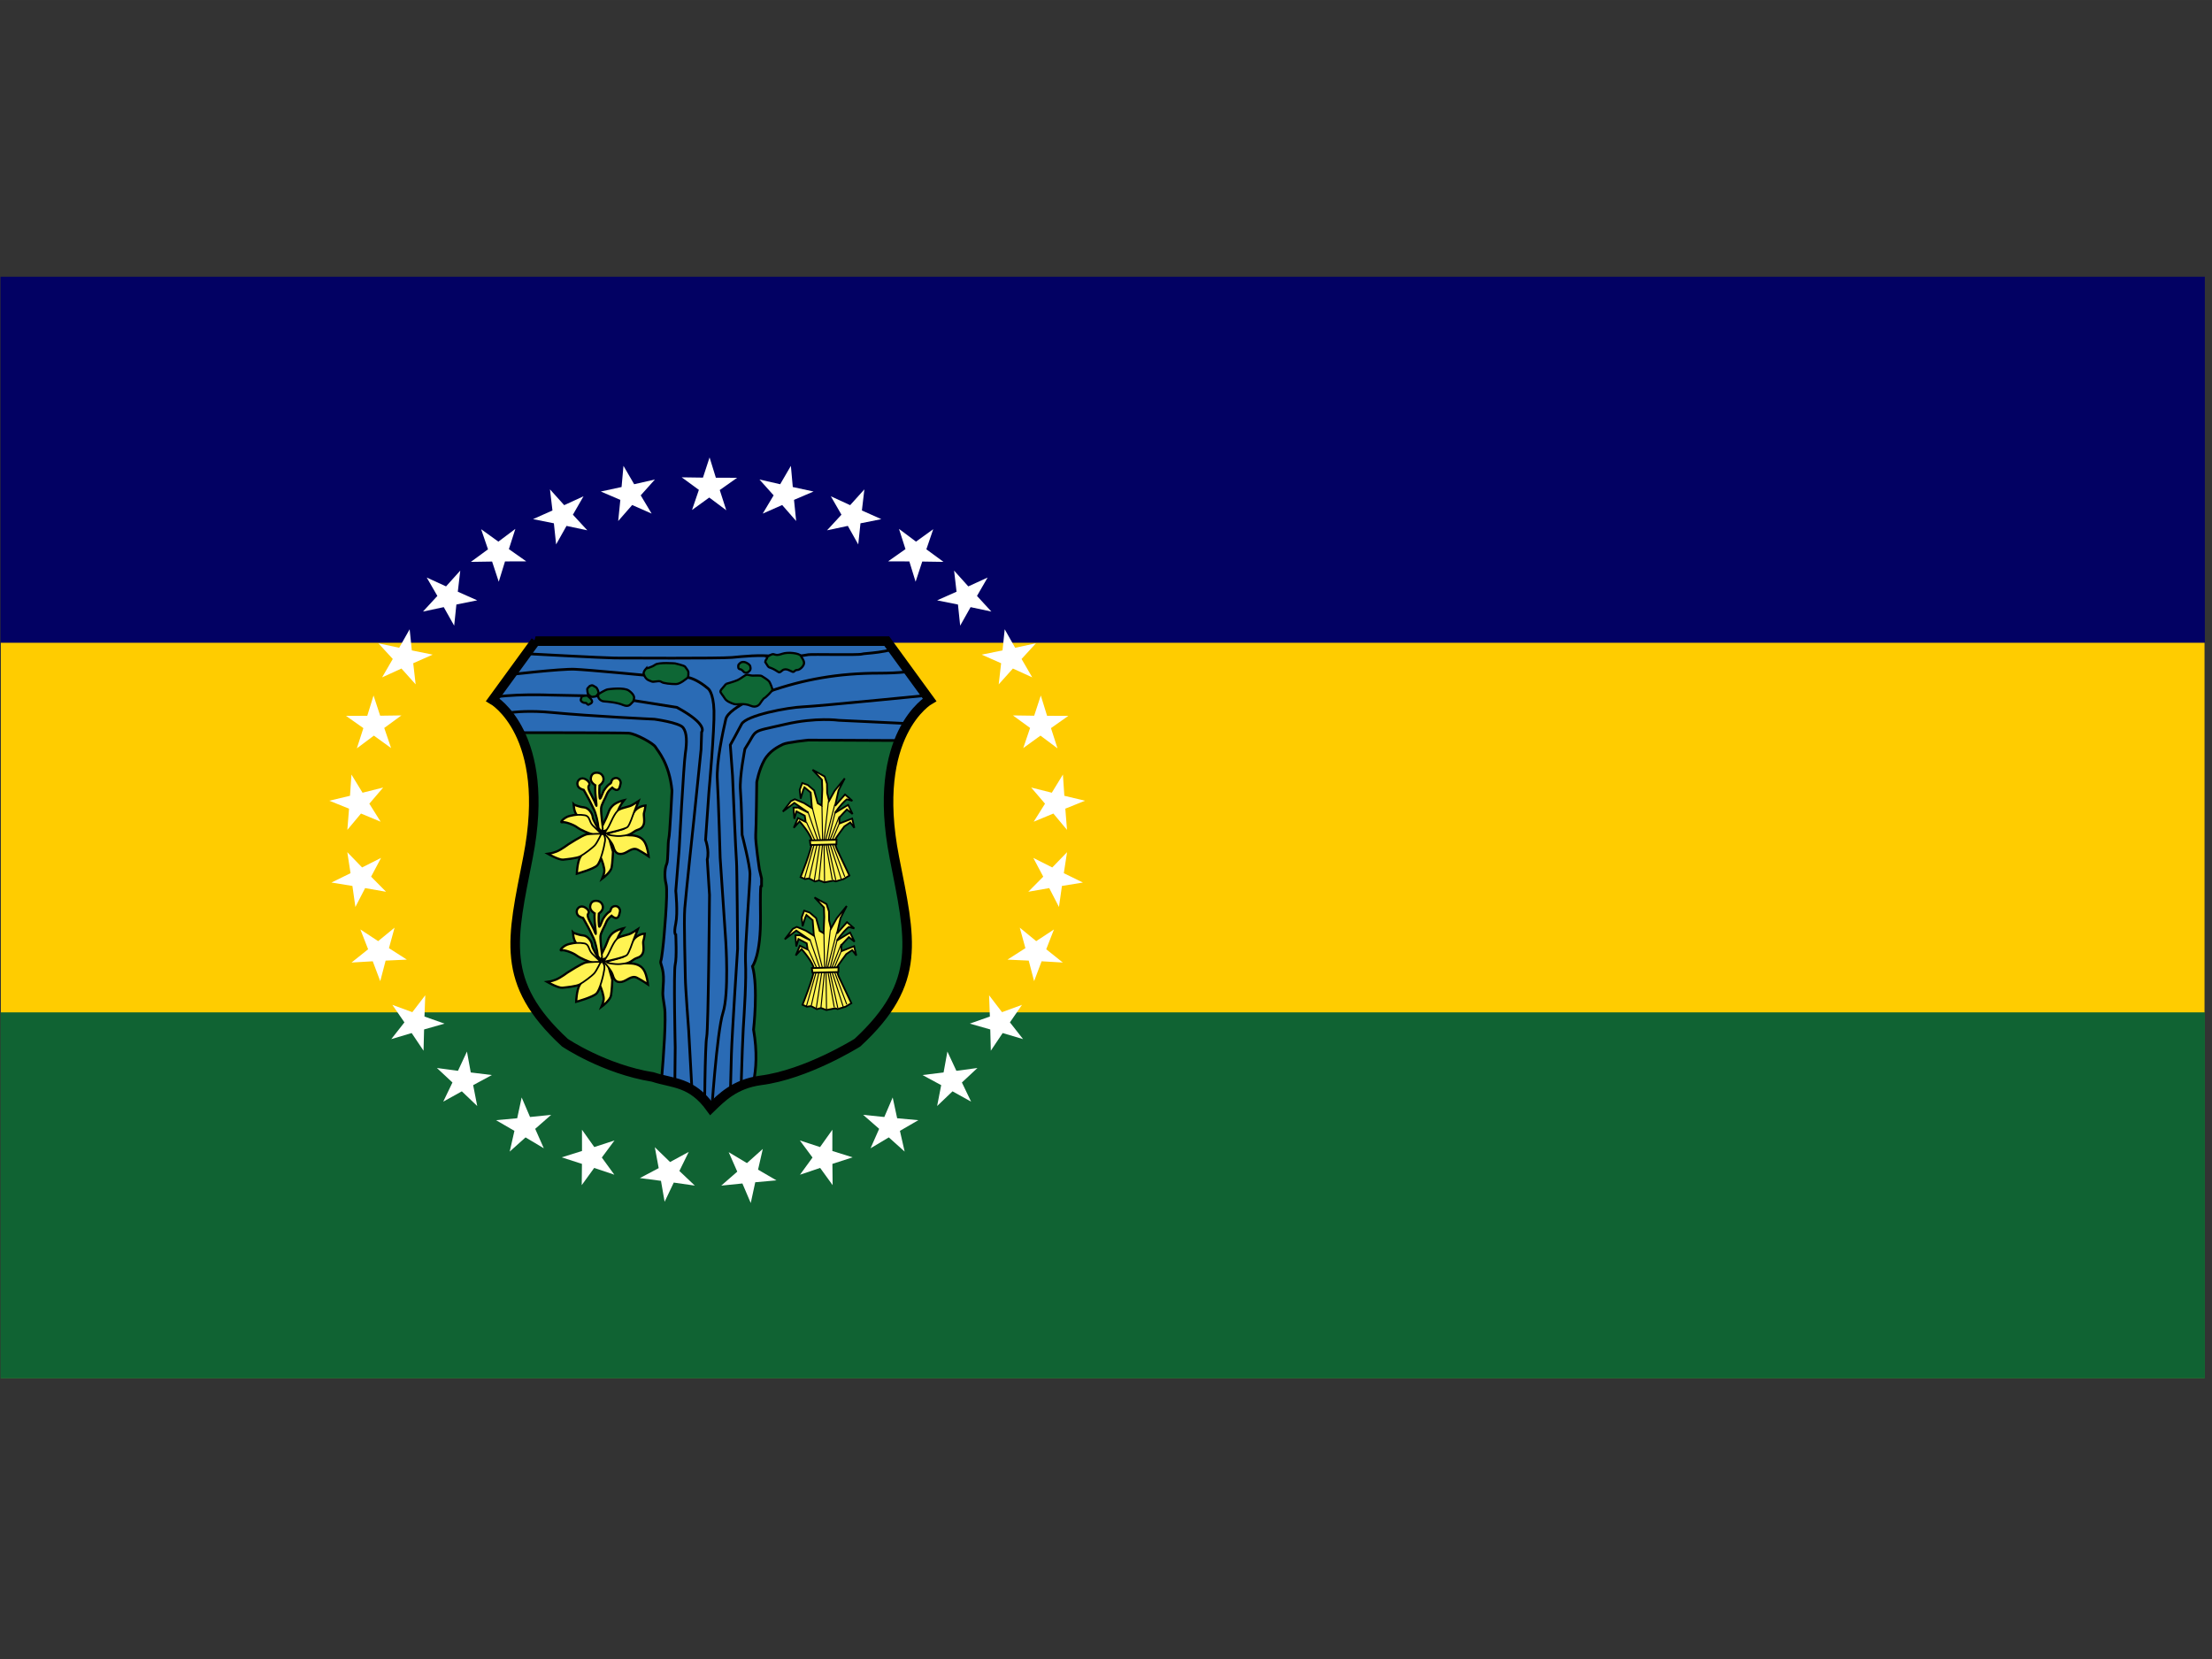 <?xml version='1.0' encoding='utf-8'?>
<ns0:svg xmlns:dc="http://purl.org/dc/elements/1.1/" xmlns:ns0="http://www.w3.org/2000/svg" xmlns:ns2="http://creativecommons.org/ns#" xmlns:rdf="http://www.w3.org/1999/02/22-rdf-syntax-ns#" version="1.1" viewBox="0 -50.07 400.19 300.14" width="640" height="480">
<ns0:rect x="0" y="-50.07" width="400.19" height="300.14" fill="#333333" stroke="none"/>
<ns0:defs>
<ns0:clipPath id="a">
<ns0:path d="m427.19 370.62-78.781 108.31s27.631 15.87 49.469 60.562c31.149 8e-3 189.63 0.111 201.19 1 12.767 0.982 45.197 18.657 49.125 25.531s25.527 29.462 30.438 80.531c0 0-3.942 82.482-5.906 88.375-1.964 5.893-0.96 41.264-3.906 47.156-2.946 5.893-4.928 21.599-1 37.312 3.928 15.713-4.906 107.06-4.906 107.06s-2.942 29.465-4.906 34.375c-1.964 4.91 5.888 12.76 4.906 37.312-0.982 24.552-2.942 17.68 1.969 48.125 3.288 20.382-1.754 89.414-5.469 133.25 31.096 7.648 60.235 10.546 90.625 52.719 17.954-17.402 39.545-39.75 78.844-48.656 4.748-22.539 7.151-54.496 0-96.063 0 0 8.866-77.591-1.938-116.87 0 0 15.701-19.656 14.719-93.312-0.982-73.657 1.969-53.031 1.969-53.031v-15.719l-3.938-16.688s-7.857-52.059-6.875-63.844c0.982-11.785 1.969-97.219 1.969-97.219s3.929-22.572 13.75-40.25 26.518-25.54 34.375-29.469c7.857-3.928 47.125-7.875 47.125-7.875l167.25 0.781c22.381-55.845 55.906-75.094 55.906-75.094l-78.781-108.31h-647.22z" fill="#2a6bb5" stroke="#000" stroke-width="5" />
</ns0:clipPath>
</ns0:defs>
<ns0:g transform="translate(204.96 -1424.1)">
<ns0:g transform="matrix(.133 0 0 .133 -177.61 1407.4)">
<ns0:g transform="matrix(.738 0 0 .737 142.85 347.98)">
<ns0:g transform="translate(-9.899)" />
</ns0:g>
<ns0:g fill-rule="evenodd">
<ns0:rect x="-204.45" y="126.04" width="2997.6" height="1497.6" fill="#fc0" />
<ns0:rect x="-204.96" y="1126.2" width="2998.6" height="497.89" fill="#106333" />
<ns0:rect x="-204.96" y="125.53" width="2998.6" height="497.89" fill="#020163" />
</ns0:g>
<ns0:g transform="translate(71.956)">
<ns0:path d="m450.9 621.19-58.152 79.837s80.791 46.29 47.88 214.37c-21.837 111.53-38.755 169.9 50.19 252 0 0 53.026 35.926 119.73 46.758 27.491 9.056 52.444 5.84 78.672 42.184 14.653-14.182 32.589-32.832 67.84-37.609 62.718-7.982 131.71-51.334 131.71-51.334 88.945-82.102 72.027-140.48 50.19-252-32.91-168.08 47.88-214.37 47.88-214.37l-58.152-79.837h-477.79z" fill="#106333" />
<ns0:path d="m450.9 621.19-58.158 79.843s20.397 11.698 36.519 44.644c22.995 6e-3 139.99 0.082 148.52 0.737 9.425 0.724 33.365 13.753 36.265 18.821 2.9 5.068 18.844 21.718 22.469 59.364 0 0-2.91 60.802-4.36 65.146-1.45 4.344-0.709 30.418-2.884 34.762-2.175 4.344-3.638 15.922-0.738 27.505 2.9 11.583-3.622 78.922-3.622 78.922s-2.172 21.72-3.622 25.34c-1.45 3.62 4.347 9.406 3.622 27.505-0.725 18.099-2.172 13.033 1.453 35.476 2.427 15.025-1.295 65.912-4.037 98.226 22.956 5.638 44.466 7.774 66.901 38.862 13.254-12.828 29.193-29.302 58.204-35.867 3.505-16.615 5.279-40.172 0-70.813 0 0 6.545-57.197-1.43-86.155 0 0 11.591-14.489 10.866-68.786-0.725-54.297 1.453-39.092 1.453-39.092v-11.587l-2.907-12.301s-5.8-38.375-5.075-47.063 1.453-71.665 1.453-71.665 2.901-16.639 10.15-29.671c7.25-13.031 19.576-18.827 25.376-21.723 5.8-2.896 34.788-5.805 34.788-5.805l123.47 0.576c16.522-41.166 41.271-55.356 41.271-55.356l-58.158-79.843h-477.79z" fill="#2a6bb5" stroke="#000" stroke-width="3.688" />
<ns0:g transform="matrix(.738 0 0 .737 135.54 347.98)" clip-path="url(#a)" fill="none" stroke="#000" stroke-width="5">
<ns0:path d="m404.02 393.61s153.32 8.288 169.9 8.288 192.69 1.036 215.48-1.036 48.69-5.18 79.768-2.072c31.078 3.108 53.869-2.072 61.121-3.108 7.252-1.036 92.199 1.036 98.415-1.036s46.618-1.036 85.984-18.647" />
<ns0:path d="m1156.1 416.4s-19.683 13.467-95.307 13.467c-75.624 0-138.82 11.395-204.08 34.186 0 0-73.552 27.971-78.732 50.761s-17.611 78.732-15.539 112.92c2.072 34.186 5.18 142.96 5.18 142.96l10.359 154.36s6.216 96.343-5.18 131.57-21.755 193.72-21.755 193.72" />
<ns0:path d="m376.05 432.97s97.379-11.395 123.28-10.359 144 12.431 144 12.431l52.833 2.072s17.611-5.18 48.69 20.719c0 0 10.359 6.216 11.395 41.438 1.036 35.222-9.323 149.18-9.323 149.18l-6.216 89.092s7.252 19.683 3.108 36.258l4.144 65.265s-2.072 247.59-5.18 262.09c-3.108 14.503-4.144 151.25-4.144 151.25" />
<ns0:path d="m717.91 1241-8.288-151.25s-6.216-81.84-6.216-97.379c0-15.539-3.022-103.63-1.036-128.46 2.072-25.899 16.575-161.61 16.575-161.61l13.467-131.57 1.036-32.114s13.467-13.467-45.582-45.582l-130.53-20.719-103.59-2.072s-75.624-3.108-113.95 6.216" />
<ns0:path d="m347.04 510.67s33.15-15.539 109.81-8.288c76.66 7.252 189.58 12.431 189.58 12.431s45.582 6.216 52.833 15.539c7.252 9.323 7.252 26.935 4.144 47.654-3.108 20.719-11.395 177.15-11.395 177.15l-6.216 76.66s4.144 40.402 0 60.085c-4.144 19.683 0 20.719 0 20.719s2.072 42.474-1.036 54.905 0 153.32 0 153.32l-1.036 100.49" />
<ns0:path d="m786.28 1209.9s1.036-40.402 2.072-76.66c1.036-36.258 11.395-194.76 11.395-194.76s-1.036-153.32-2.072-161.61c-1.036-8.288-7.252-157.46-7.252-157.46l-4.144-56.977s16.086-29.064 20.719-38.33c8.288-16.575 85.984-31.078 112.92-32.114 27.95-1.075 266.24-24.863 266.24-24.863" />
<ns0:path d="m1140.6 524.14-154.36-7.252s-41.127-5.969-98.415 7.252c-67.337 15.539-49.726 7.252-74.588 45.582 0 0-10.359 51.797-8.288 76.66 2.072 24.863 3.108 81.84 3.108 81.84s14.503 55.941 14.503 72.516c0 17.642-9.431 136.68-8.288 160.57 1.759 36.746-2.072 91.163-4.144 125.35-2.04 33.666-5.18 152.28-5.18 152.28" />
</ns0:g>
<ns0:g transform="matrix(.738 0 0 .737 135.54 347.98)" fill="#0e6735" stroke="#000" stroke-width="4">
<ns0:path d="m527.78 453.12s-5.556 4.861-5.208 6.25c0.347 1.389 0 7.639 2.431 10.069 2.431 2.431 5.556 4.167 5.556 4.167s6.25 0 8.333-1.389 4.514-5.208 4.514-6.597-2.431-9.028-5.208-10.069c-2.778-1.042-5.208-4.514-9.028-2.778-3.819 1.736-1.389 0.347-1.389 0.347z" />
<ns0:path d="m522.57 471.18s-10.069 0.347-10.417 2.778c-0.347 2.431-3.819 5.903 1.042 9.028 4.861 3.125 6.944 0.694 8.333 2.778 1.389 2.083 3.125 3.125 4.514 1.736s13.542-3.125-3.472-16.319z" />
<ns0:path d="m543.4 468.4s12.5-7.986 17.014-8.681c4.514-0.694 29.861-3.819 38.542 2.083 8.681 5.903 10.417 11.806 10.069 13.542s-0.347 6.25-3.472 8.681c-3.125 2.431-5.556 9.375-17.014 4.514-11.458-4.861-29.514-6.25-35.069-6.597-5.556-0.347-13.194-5.903-10.069-13.542z" />
<ns0:path d="m631.25 421.18s10.069-2.083 16.667-6.944 36.458-2.431 36.458-2.431 16.667 3.819 18.403 5.903 6.25 8.333 6.25 9.722 0.694 9.375-1.736 11.111c-2.431 1.736-13.194 11.458-21.181 11.458s-23.264-1.042-27.083-4.167c-3.819-3.125-14.583 1.389-18.056-0.694-3.472-2.083-10.069-1.736-13.889-12.847 0 0-2.778-3.472 4.167-11.111z" />
<ns0:path d="m778.47 449.65s14.931-4.167 21.181-6.944 14.583-10.417 17.708-10.069c3.125 0.347 6.597 1.736 10.069 1.736 3.472 0 14.236-0.694 16.667 0.694 2.431 1.389 12.153 7.639 13.889 10.069 1.736 2.431 6.25 13.542 5.903 15.625-0.347 2.083-12.847 14.583-14.583 14.931-1.736 0.347-7.639 9.375-7.639 9.375s-5.208 10.417-18.056 4.861c-12.847-5.556-24.306-1.042-30.556-3.125-6.25-2.083-13.889-5.208-17.014-10.417-3.125-5.208-8.333-10.764-7.986-12.847 0.347-2.083 1.042-3.125 10.417-13.889z" />
<ns0:path d="m805.9 410.07s-4.861 3.125-4.861 5.556c0 2.431-1.389 6.944 4.861 7.292 0 0 2.431 1.389 4.861 4.167s5.556 2.083 7.292 1.389 5.903-3.472 5.556-7.986-1.389-6.597-7.292-9.722c-5.903-3.125-10.417-0.694-10.417-0.694z" />
<ns0:path d="m855.56 398.96s6.944-4.861 10.417-4.167c3.472 0.694 5.208 3.125 15.972-0.694 10.764-3.819 31.944-1.042 34.375 3.819 2.431 4.861 5.556 7.639 5.903 12.847 0.347 5.208-7.292 13.194-12.5 13.194-5.208 0-4.861 4.167-8.333 3.472-3.472-0.694-12.5-8.333-19.444-2.431-6.944 5.903-4.861 3.125-15.625-2.431-10.764-5.556-7.292 0.347-15.625-13.194 0 0 0.347-3.472 2.431-5.556 2.083-2.083-1.389-0.694 2.431-4.861z" />
</ns0:g>
<ns0:path d="m450.9 621.19-58.152 79.837s80.791 46.29 47.88 214.37c-21.837 111.53-38.755 169.9 50.19 252 0 0 53.026 35.926 119.73 46.758 27.491 9.056 52.444 5.84 78.672 42.184 14.653-14.182 32.589-32.832 67.84-37.609 62.718-7.982 131.71-51.334 131.71-51.334 88.945-82.102 72.027-140.48 50.19-252-32.91-168.08 47.88-214.37 47.88-214.37l-58.152-79.837h-477.79z" fill="none" stroke="#000" stroke-width="12.977" />
<ns0:g transform="matrix(.416 0 0 .415 151.86 -565.76)" fill="#fff352" fill-rule="evenodd" stroke="#000" stroke-width="9.011">
<ns0:path d="m933.62 3920.2c-7.365 39.827-10.311 56.052-4.419 66.378s14.729 38.352 13.256 48.677c-1.473 10.325-5.892 20.651-5.892 20.651s25.04-19.176 27.986-33.926c2.946-14.751 4.419-51.627 4.419-51.627l-14.729-51.627-19.148-10.325z" />
<ns0:path d="m929.23 3898.7s10.444-19.175 19.148-38.35c8.704-19.175 8.704-27.891 20.888-40.093 12.184-12.202 34.813-17.432 34.813-17.432s-13.926 17.432-19.147 34.864c-5.222 17.432-12.185 41.836-27.851 55.782-15.666 13.945-27.851 5.229-27.851 5.229z" />
<ns0:path d="m948.35 3918.7s19.148 20.651 23.567 35.402c4.419 14.751 10.311 25.076 27.986 22.126 17.675-2.95 32.405-23.601 51.553-13.276 19.148 10.325 33.878 20.651 33.878 20.651s-2.946-26.551-11.784-42.777c-8.838-16.226-25.04-23.601-50.08-23.601-25.04 0-66.282-5.9-66.282-5.9l-19.148-2.95z" />
<ns0:path d="m930.68 3904s16.202 10.326 13.256 30.976c-2.946 20.651-14.729 67.853-26.513 79.653-11.783 11.8-64.809 26.551-64.809 26.551s1.473-35.402 10.311-51.627c8.838-16.226 39.77-61.953 51.553-69.328 11.784-7.375 16.202-16.226 16.202-16.226z" />
<ns0:path d="m952.77 3914.3s22.094 5.9 42.715 4.425c20.621-1.475 30.932-5.9 42.715-14.751 11.783-8.85 22.094-5.9 29.459-19.176 7.365-13.276 0-33.926 2.946-42.777 2.946-8.85 4.419-22.126 4.419-22.126s-23.567 1.475-36.824 22.126c-13.257 20.651-14.73 47.202-35.351 54.577-20.621 7.375-55.972 13.276-50.08 17.701z" />
<ns0:path d="m940.99 3911.3s5.892-8.85 13.256-20.651c7.365-11.8 20.621-50.152 35.351-57.528 14.729-7.375 32.405-8.85 42.715-14.751 10.311-5.9 19.148-11.801 19.148-11.801s-7.365 19.176-11.784 30.976c-4.419 11.8-14.73 44.252-22.094 51.627-7.365 7.375-76.593 22.126-76.593 22.126z" />
<ns0:path d="m842.3 3816.9c1.473 14.75 2.946 26.551 16.202 39.827 13.256 13.276 66.282 45.727 66.282 45.727s-22.094-36.877-22.094-45.727c0-8.85-11.784-29.501-27.986-30.976-16.202-1.475-32.405-8.85-32.405-8.85z" />
<ns0:path d="m920.37 3917.2c-27.986-5.9-55.972-19.176-67.755-28.026-11.784-8.85-41.242-19.176-48.607-16.226-7.365 2.95 5.892-14.751 25.04-19.176 19.148-4.425 30.932-5.9 48.607-2.95 17.675 2.95 13.256 20.651 26.513 33.926 13.256 13.276 29.459 28.026 29.459 28.026l-20.621 4.425z" />
<ns0:path d="m923.13 3892c-1.473-19.176-8.838-48.677-14.545-60.109-4.218-8.448-14.545-30.976-22.278-44.252-7.347-12.613-11.599-20.835-11.599-20.835s-13.256-2.95-17.675-10.325c-4.419-7.375-3.314-16.779 3.498-22.31 5.721-4.645 13.32-4.359 20.069-0.184 6.26 3.872 15.466 11.985 9.574 19.36-5.892 7.375 6.628 28.211 6.628 28.211l13.256 26.551s10.021 32.195 5.397-5.523c-4.624-37.718-2.451-50.53-2.451-50.53s-16.202-8.85-14.729-22.126c1.473-13.276 8.734-17.859 19.148-17.701 12.152 0.184 19.4 8.351 20.621 18.438 1.523 12.576-13.072 22.126-13.072 22.126s-1.755 20.699 0.337 39.042c2.092 18.343 10.994-14.546 15.892-22.224 7.104-11.136 14.519-19.031 20.411-21.981 5.892-2.95 1.473-14.751 14.729-17.701 13.256-2.95 19.148 10.325 17.675 16.226-1.473 5.9-2.946 19.176-10.311 20.651-7.365 1.475-16.202-7.744-16.202-7.744s-14.093 10.065-18.57 22.624c-4.429 12.425-18.204 33.979-18.717 45.851-0.83 19.215 6.171 67.416 6.171 67.416l-4.235 9.035z" />
<ns0:path d="m932.15 3911.3s-35.351 0-48.607 2.95c-13.257 2.95-58.918 32.451-58.918 32.451s-23.567 17.701-38.297 23.601c-14.729 5.9-26.513 7.375-26.513 7.375s33.878 19.176 47.134 17.701c13.257-1.475 44.188-4.425 55.972-10.326 11.784-5.9 41.242-28.026 48.607-36.877 7.365-8.85 20.621-36.876 20.621-36.876z" />
</ns0:g>
<ns0:g transform="matrix(.416 0 0 .415 152.76 -740)" fill="#fff352" fill-rule="evenodd" stroke="#000" stroke-width="9.011">
<ns0:path d="m933.62 3920.2c-7.365 39.827-10.311 56.052-4.419 66.378s14.729 38.352 13.256 48.677c-1.473 10.325-5.892 20.651-5.892 20.651s25.04-19.176 27.986-33.926c2.946-14.751 4.419-51.627 4.419-51.627l-14.729-51.627-19.148-10.325z" />
<ns0:path d="m929.23 3898.7s10.444-19.175 19.148-38.35c8.704-19.175 8.704-27.891 20.888-40.093 12.184-12.202 34.813-17.432 34.813-17.432s-13.926 17.432-19.147 34.864c-5.222 17.432-12.185 41.836-27.851 55.782-15.666 13.945-27.851 5.229-27.851 5.229z" />
<ns0:path d="m948.35 3918.7s19.148 20.651 23.567 35.402c4.419 14.751 10.311 25.076 27.986 22.126 17.675-2.95 32.405-23.601 51.553-13.276 19.148 10.325 33.878 20.651 33.878 20.651s-2.946-26.551-11.784-42.777c-8.838-16.226-25.04-23.601-50.08-23.601-25.04 0-66.282-5.9-66.282-5.9l-19.148-2.95z" />
<ns0:path d="m930.68 3904s16.202 10.326 13.256 30.976c-2.946 20.651-14.729 67.853-26.513 79.653-11.783 11.8-64.809 26.551-64.809 26.551s1.473-35.402 10.311-51.627c8.838-16.226 39.77-61.953 51.553-69.328 11.784-7.375 16.202-16.226 16.202-16.226z" />
<ns0:path d="m952.77 3914.3s22.094 5.9 42.715 4.425c20.621-1.475 30.932-5.9 42.715-14.751 11.783-8.85 22.094-5.9 29.459-19.176 7.365-13.276 0-33.926 2.946-42.777 2.946-8.85 4.419-22.126 4.419-22.126s-23.567 1.475-36.824 22.126c-13.257 20.651-14.73 47.202-35.351 54.577-20.621 7.375-55.972 13.276-50.08 17.701z" />
<ns0:path d="m1039.7 3837.6c-4.419 11.8-14.73 44.252-22.094 51.627-7.365 7.375-76.593 22.126-76.593 22.126s5.892-8.85 13.256-20.651c7.365-11.8 20.621-50.152 35.351-57.528 14.729-7.375 32.405-8.85 42.715-14.751 10.311-5.9 19.148-11.801 19.148-11.801s-7.365 19.176-11.784 30.976" />
<ns0:path d="m842.3 3816.9c1.473 14.75 2.946 26.551 16.202 39.827 13.256 13.276 66.282 45.727 66.282 45.727s-22.094-36.877-22.094-45.727c0-8.85-11.784-29.501-27.986-30.976-16.202-1.475-32.405-8.85-32.405-8.85z" />
<ns0:path d="m920.37 3917.2c-27.986-5.9-55.972-19.176-67.755-28.026-11.784-8.85-41.242-19.176-48.607-16.226-7.365 2.95 5.892-14.751 25.04-19.176 19.148-4.425 30.932-5.9 48.607-2.95 17.675 2.95 13.256 20.651 26.513 33.926 13.256 13.276 29.459 28.026 29.459 28.026l-20.621 4.425z" />
<ns0:path d="m923.13 3892c-1.473-19.176-8.838-48.677-14.545-60.109-4.218-8.448-14.545-30.976-22.278-44.252-7.347-12.613-11.599-20.835-11.599-20.835s-13.256-2.95-17.675-10.325c-4.419-7.375-3.314-16.779 3.498-22.31 5.721-4.645 13.32-4.359 20.069-0.184 6.26 3.872 15.466 11.985 9.574 19.36-5.892 7.375 6.628 28.211 6.628 28.211l13.256 26.551s10.021 32.195 5.397-5.523c-4.624-37.718-2.451-50.53-2.451-50.53s-16.202-8.85-14.729-22.126c1.473-13.276 8.734-17.859 19.148-17.701 12.152 0.184 19.4 8.351 20.621 18.438 1.523 12.576-13.072 22.126-13.072 22.126s-1.755 20.699 0.337 39.042c2.092 18.343 10.994-14.546 15.892-22.224 7.104-11.136 14.519-19.031 20.411-21.981 5.892-2.95 1.473-14.751 14.729-17.701 13.256-2.95 19.148 10.325 17.675 16.226-1.473 5.9-2.946 19.176-10.311 20.651-7.365 1.475-16.202-7.744-16.202-7.744s-14.093 10.065-18.57 22.624c-4.429 12.425-18.204 33.979-18.717 45.851-0.83 19.215 6.171 67.416 6.171 67.416l-4.235 9.035z" />
<ns0:path d="m932.15 3911.3s-35.351 0-48.607 2.95c-13.257 2.95-58.918 32.451-58.918 32.451s-23.567 17.701-38.297 23.601c-14.729 5.9-26.513 7.375-26.513 7.375s33.878 19.176 47.134 17.701c13.257-1.475 44.188-4.425 55.972-10.326 11.784-5.9 41.242-28.026 48.607-36.877 7.365-8.85 20.621-36.876 20.621-36.876z" />
</ns0:g>
<ns0:g transform="matrix(.464 .043 -.043 .463 236.91 -993.51)" stroke="#000">
<ns0:path transform="matrix(.564 0 0 .564 833.25 1386.9)" d="m1348.6 4401.3s70.852 64.663 73.465 101.3c2.613 36.64-41.815 185.82-41.815 185.82l23.521 7.851 20.907-5.234 31.361 13.086 20.907-7.852 28.748 7.852 44.428-13.086 13.067 2.617 39.201-15.703 28.747-20.937-75.789-128.24s-20.907-36.64-15.68-49.726c5.227-13.086 41.814-73.281 41.814-73.281l28.748-23.555 23.521 26.172-15.68-47.109-62.722 31.406s-5.834-26.779-0.607-34.631c5.227-7.851 31.968-41.267 31.968-41.267l31.361 20.937-27.375-45.1-57.495 42.8s-14.439 15.386 9.081-21.255c23.521-36.64 39.201-49.726 39.201-49.726l29.065 5.234-40.759-29.238-45.8 63.261 10.454-81.132 26.134-65.429-45.828 68.786-24.128 54.829-13.674-39.865-5.227-47.109-15.68-36.64-65.335-28.789 53.192 47.268 6.309 49.091 4.434 83.908-21.356-9.888-24.445-64.477-35.849-25.405-29.327-7.216-9.661 36.482 9.213 44.995 9.054-45.762 5.041-14.515 34.608 24.003 13.86 79.522-43.291-22.022-49.179-15.413-19.218 11.684-36.669 58.054 55.253-50.493 76.713 43.462-54.646-21.31-24.259 2.458 9.661 57.288 7.84-39.258 44.428 18.32 7.84 31.406-41.814-15.703-16.736 52.053z" fill="#fff352" fill-rule="evenodd" stroke-width="9.011" />
<ns0:path d="m1614 3869.4 28.121 49.022-1e-4 15.645-18.748 100.13" fill="none" stroke-width="3.047" />
<ns0:path d="m1615.6 3839.1 35.412 77.706-0.521 16.167-13.019 97.523" fill="none" stroke-width="3.047" />
<ns0:path d="m1627 3825.6 31.767 90.743 1e-4 15.645-6.249 106.39" fill="none" stroke-width="3.047" />
<ns0:path d="m1710.9 3861.1-16.144 51.108 1.042 14.602 44.265 91.265" fill="none" stroke-width="3.047" />
<ns0:path d="m1707.7 3843.8-19.789 68.318 1.042 16.167 41.661 98.044" fill="none" stroke-width="3.047" />
<ns0:path d="m1695.2 3830.8-13.019 84.485 0.521 13.559 32.287 101.7" fill="none" stroke-width="3.047" />
<ns0:path d="m1666.1 4034.2 0.521-104.82-1.042-13.559-10.936-98.045" fill="none" stroke-width="3.047" />
<ns0:path d="m1682.7 4038.4-11.457-108.47-1.042-14.081 2.083-114.21" fill="none" stroke-width="3.047" />
<ns0:path d="m1704.6 4030-27.601-100.65-2.083-15.124 16.664-103.78" fill="none" stroke-width="3.047" />
<ns0:path d="m1628.9 3921.7 2.946 13.276 75.12-8.85-0.773-13.618z" fill="#fff352" fill-rule="evenodd" stroke-width="5.079" />
</ns0:g>
<ns0:g transform="matrix(.464 .043 -.043 .463 239.58 -819.86)" stroke="#000">
<ns0:path transform="matrix(.564 0 0 .564 833.25 1386.9)" d="m1348.6 4401.3s70.852 64.663 73.465 101.3c2.613 36.64-41.815 185.82-41.815 185.82l23.521 7.851 20.907-5.234 31.361 13.086 20.907-7.852 28.748 7.852 44.428-13.086 13.067 2.617 39.201-15.703 28.747-20.937-75.789-128.24s-20.907-36.64-15.68-49.726c5.227-13.086 41.814-73.281 41.814-73.281l28.748-23.555 23.521 26.172-15.68-47.109-62.722 31.406s-5.834-26.779-0.607-34.631c5.227-7.851 31.968-41.267 31.968-41.267l31.361 20.937-27.375-45.1-57.495 42.8s-14.439 15.386 9.081-21.255c23.521-36.64 39.201-49.726 39.201-49.726l29.065 5.234-40.759-29.238-45.8 63.261 10.454-81.132 26.134-65.429-45.828 68.786-24.128 54.829-13.674-39.865-5.227-47.109-15.68-36.64-65.335-28.789 53.192 47.268 6.309 49.091 4.434 83.908-21.356-9.888-24.445-64.477-35.849-25.405-29.327-7.216-9.661 36.482 9.213 44.995 9.054-45.762 5.041-14.515 34.608 24.003 13.86 79.522-43.291-22.022-49.179-15.413-19.218 11.684-36.669 58.054 55.253-50.493 76.713 43.462-54.646-21.31-24.259 2.458 9.661 57.288 7.84-39.258 44.428 18.32 7.84 31.406-41.814-15.703-16.736 52.053z" fill="#fff352" fill-rule="evenodd" stroke-width="9.011" />
<ns0:path d="m1614 3869.4 28.121 49.022-1e-4 15.645-18.748 100.13" fill="none" stroke-width="3.047" />
<ns0:path d="m1615.6 3839.1 35.412 77.706-0.521 16.167-13.019 97.523" fill="none" stroke-width="3.047" />
<ns0:path d="m1627 3825.6 31.767 90.743 1e-4 15.645-6.249 106.39" fill="none" stroke-width="3.047" />
<ns0:path d="m1710.9 3861.1-16.144 51.108 1.042 14.602 44.265 91.265" fill="none" stroke-width="3.047" />
<ns0:path d="m1707.7 3843.8-19.789 68.318 1.042 16.167 41.661 98.044" fill="none" stroke-width="3.047" />
<ns0:path d="m1695.2 3830.8-13.019 84.485 0.521 13.559 32.287 101.7" fill="none" stroke-width="3.047" />
<ns0:path d="m1666.1 4034.2 0.521-104.82-1.042-13.559-10.936-98.045" fill="none" stroke-width="3.047" />
<ns0:path d="m1682.7 4038.4-11.457-108.47-1.042-14.081 2.083-114.21" fill="none" stroke-width="3.047" />
<ns0:path d="m1704.6 4030-27.601-100.65-2.083-15.124 16.664-103.78" fill="none" stroke-width="3.047" />
<ns0:path d="m1628.9 3921.7 2.946 13.276 75.12-8.85-0.773-13.618z" fill="#fff352" fill-rule="evenodd" stroke-width="5.079" />
</ns0:g>
<ns0:g transform="translate(22.092 -5.165)">
<ns0:path transform="matrix(1.134 .189 -.189 1.134 13.098 -165.48)" d="m667.07 430.13-22.348-11.552-17.684 17.892 4.081-24.824-22.481-11.29 24.87-3.79 3.79-24.87 11.29 22.481 24.824-4.081-17.892 17.684z" fill="#fff" />
</ns0:g>
<ns0:g transform="translate(-66.469)">
<ns0:g transform="matrix(.978 .209 -.209 .978 292.47 -124.51)">
<ns0:path transform="matrix(1.134 .189 -.189 1.134 13.098 -165.48)" d="m667.07 430.13-22.348-11.552-17.684 17.892 4.081-24.824-22.481-11.29 24.87-3.79 3.79-24.87 11.29 22.481 24.824-4.081-17.892 17.684z" fill="#fff" />
</ns0:g>
<ns0:g transform="matrix(.914 .405 -.405 .914 508.84 -198.87)">
<ns0:path transform="matrix(1.134 .189 -.189 1.134 13.098 -165.48)" d="m667.07 430.13-22.348-11.552-17.684 17.892 4.081-24.824-22.481-11.29 24.87-3.79 3.79-24.87 11.29 22.481 24.824-4.081-17.892 17.684z" fill="#fff" />
</ns0:g>
<ns0:g transform="matrix(.808 .589 -.589 .808 742.32 -227.24)">
<ns0:path transform="matrix(1.134 .189 -.189 1.134 13.098 -165.48)" d="m667.07 430.13-22.348-11.552-17.684 17.892 4.081-24.824-22.481-11.29 24.87-3.79 3.79-24.87 11.29 22.481 24.824-4.081-17.892 17.684z" fill="#fff" />
</ns0:g>
<ns0:g transform="matrix(.679 .734 -.734 .679 956.75 -209.44)">
<ns0:path transform="matrix(1.134 .189 -.189 1.134 13.098 -165.48)" d="m667.07 430.13-22.348-11.552-17.684 17.892 4.081-24.824-22.481-11.29 24.87-3.79 3.79-24.87 11.29 22.481 24.824-4.081-17.892 17.684z" fill="#fff" />
</ns0:g>
<ns0:g transform="matrix(.504 .864 -.864 .504 1187.9 -140.61)">
<ns0:path transform="matrix(1.134 .189 -.189 1.134 13.098 -165.48)" d="m667.07 430.13-22.348-11.552-17.684 17.892 4.081-24.824-22.481-11.29 24.87-3.79 3.79-24.87 11.29 22.481 24.824-4.081-17.892 17.684z" fill="#fff" />
</ns0:g>
<ns0:g transform="matrix(.309 .951 -.951 .309 1394.5 -26.393)">
<ns0:path transform="matrix(1.134 .189 -.189 1.134 13.098 -165.48)" d="m667.07 430.13-22.348-11.552-17.684 17.892 4.081-24.824-22.481-11.29 24.87-3.79 3.79-24.87 11.29 22.481 24.824-4.081-17.892 17.684z" fill="#fff" />
</ns0:g>
<ns0:g transform="matrix(.082 .997 -.997 .082 1585.6 143.88)">
<ns0:path transform="matrix(1.134 .189 -.189 1.134 13.098 -165.48)" d="m667.07 430.13-22.348-11.552-17.684 17.892 4.081-24.824-22.481-11.29 24.87-3.79 3.79-24.87 11.29 22.481 24.824-4.081-17.892 17.684z" fill="#fff" />
</ns0:g>
<ns0:g transform="matrix(-.138 .99 -.99 -.138 1726.5 342.63)">
<ns0:path transform="matrix(1.134 .189 -.189 1.134 13.098 -165.48)" d="m667.07 430.13-22.348-11.552-17.684 17.892 4.081-24.824-22.481-11.29 24.87-3.79 3.79-24.87 11.29 22.481 24.824-4.081-17.892 17.684z" fill="#fff" />
</ns0:g>
<ns0:g transform="matrix(-.351 .936 -.936 -.351 1820.6 567.6)">
<ns0:path transform="matrix(1.134 .189 -.189 1.134 13.098 -165.48)" d="m667.07 430.13-22.348-11.552-17.684 17.892 4.081-24.824-22.481-11.29 24.87-3.79 3.79-24.87 11.29 22.481 24.824-4.081-17.892 17.684z" fill="#fff" />
</ns0:g>
<ns0:g transform="matrix(-.556 .832 -.832 -.556 1863.8 818.16)">
<ns0:path transform="matrix(1.134 .189 -.189 1.134 13.098 -165.48)" d="m667.07 430.13-22.348-11.552-17.684 17.892 4.081-24.824-22.481-11.29 24.87-3.79 3.79-24.87 11.29 22.481 24.824-4.081-17.892 17.684z" fill="#fff" />
</ns0:g>
<ns0:g transform="matrix(-.722 .692 -.692 -.722 1850.9 1058.9)">
<ns0:path transform="matrix(1.134 .189 -.189 1.134 13.098 -165.48)" d="m667.07 430.13-22.348-11.552-17.684 17.892 4.081-24.824-22.481-11.29 24.87-3.79 3.79-24.87 11.29 22.481 24.824-4.081-17.892 17.684z" fill="#fff" />
</ns0:g>
<ns0:g transform="matrix(-.858 .514 -.514 -.858 1784 1296.5)">
<ns0:path transform="matrix(1.134 .189 -.189 1.134 13.098 -165.48)" d="m667.07 430.13-22.348-11.552-17.684 17.892 4.081-24.824-22.481-11.29 24.87-3.79 3.79-24.87 11.29 22.481 24.824-4.081-17.892 17.684z" fill="#fff" />
</ns0:g>
<ns0:g transform="matrix(-.947 .321 -.321 -.947 1672.6 1504.1)">
<ns0:path transform="matrix(1.134 .189 -.189 1.134 13.098 -165.48)" d="m667.07 430.13-22.348-11.552-17.684 17.892 4.081-24.824-22.481-11.29 24.87-3.79 3.79-24.87 11.29 22.481 24.824-4.081-17.892 17.684z" fill="#fff" />
</ns0:g>
<ns0:g transform="matrix(-.995 .103 -.103 -.995 1511.1 1691.6)">
<ns0:path transform="matrix(1.134 .189 -.189 1.134 13.098 -165.48)" d="m667.07 430.13-22.348-11.552-17.684 17.892 4.081-24.824-22.481-11.29 24.87-3.79 3.79-24.87 11.29 22.481 24.824-4.081-17.892 17.684z" fill="#fff" />
</ns0:g>
</ns0:g>
<ns0:g transform="matrix(-.992 -.128 .128 -.992 1238.5 1842.5)">
<ns0:path transform="matrix(1.134 .189 -.189 1.134 13.098 -165.48)" d="m667.07 430.13-22.348-11.552-17.684 17.892 4.081-24.824-22.481-11.29 24.87-3.79 3.79-24.87 11.29 22.481 24.824-4.081-17.892 17.684z" fill="#fff" />
</ns0:g>
<ns0:g transform="matrix(-1 0 0 1 1435.2 0)">
<ns0:g transform="matrix(.978 .209 -.209 .978 292.47 -124.51)">
<ns0:path transform="matrix(1.134 .189 -.189 1.134 13.098 -165.48)" d="m667.07 430.13-22.348-11.552-17.684 17.892 4.081-24.824-22.481-11.29 24.87-3.79 3.79-24.87 11.29 22.481 24.824-4.081-17.892 17.684z" fill="#fff" />
</ns0:g>
<ns0:g transform="matrix(.914 .405 -.405 .914 508.84 -198.87)">
<ns0:path transform="matrix(1.134 .189 -.189 1.134 13.098 -165.48)" d="m667.07 430.13-22.348-11.552-17.684 17.892 4.081-24.824-22.481-11.29 24.87-3.79 3.79-24.87 11.29 22.481 24.824-4.081-17.892 17.684z" fill="#fff" />
</ns0:g>
<ns0:g transform="matrix(.808 .589 -.589 .808 742.32 -227.24)">
<ns0:path transform="matrix(1.134 .189 -.189 1.134 13.098 -165.48)" d="m667.07 430.13-22.348-11.552-17.684 17.892 4.081-24.824-22.481-11.29 24.87-3.79 3.79-24.87 11.29 22.481 24.824-4.081-17.892 17.684z" fill="#fff" />
</ns0:g>
<ns0:g transform="matrix(.679 .734 -.734 .679 956.75 -209.44)">
<ns0:path transform="matrix(1.134 .189 -.189 1.134 13.098 -165.48)" d="m667.07 430.13-22.348-11.552-17.684 17.892 4.081-24.824-22.481-11.29 24.87-3.79 3.79-24.87 11.29 22.481 24.824-4.081-17.892 17.684z" fill="#fff" />
</ns0:g>
<ns0:g transform="matrix(.504 .864 -.864 .504 1187.9 -140.61)">
<ns0:path transform="matrix(1.134 .189 -.189 1.134 13.098 -165.48)" d="m667.07 430.13-22.348-11.552-17.684 17.892 4.081-24.824-22.481-11.29 24.87-3.79 3.79-24.87 11.29 22.481 24.824-4.081-17.892 17.684z" fill="#fff" />
</ns0:g>
<ns0:g transform="matrix(.309 .951 -.951 .309 1394.5 -26.393)">
<ns0:path transform="matrix(1.134 .189 -.189 1.134 13.098 -165.48)" d="m667.07 430.13-22.348-11.552-17.684 17.892 4.081-24.824-22.481-11.29 24.87-3.79 3.79-24.87 11.29 22.481 24.824-4.081-17.892 17.684z" fill="#fff" />
</ns0:g>
<ns0:g transform="matrix(.082 .997 -.997 .082 1585.6 143.88)">
<ns0:path transform="matrix(1.134 .189 -.189 1.134 13.098 -165.48)" d="m667.07 430.13-22.348-11.552-17.684 17.892 4.081-24.824-22.481-11.29 24.87-3.79 3.79-24.87 11.29 22.481 24.824-4.081-17.892 17.684z" fill="#fff" />
</ns0:g>
<ns0:g transform="matrix(-.138 .99 -.99 -.138 1726.5 342.63)">
<ns0:path transform="matrix(1.134 .189 -.189 1.134 13.098 -165.48)" d="m667.07 430.13-22.348-11.552-17.684 17.892 4.081-24.824-22.481-11.29 24.87-3.79 3.79-24.87 11.29 22.481 24.824-4.081-17.892 17.684z" fill="#fff" />
</ns0:g>
<ns0:g transform="matrix(-.351 .936 -.936 -.351 1820.6 567.6)">
<ns0:path transform="matrix(1.134 .189 -.189 1.134 13.098 -165.48)" d="m667.07 430.13-22.348-11.552-17.684 17.892 4.081-24.824-22.481-11.29 24.87-3.79 3.79-24.87 11.29 22.481 24.824-4.081-17.892 17.684z" fill="#fff" />
</ns0:g>
<ns0:g transform="matrix(-.556 .832 -.832 -.556 1863.8 818.16)">
<ns0:path transform="matrix(1.134 .189 -.189 1.134 13.098 -165.48)" d="m667.07 430.13-22.348-11.552-17.684 17.892 4.081-24.824-22.481-11.29 24.87-3.79 3.79-24.87 11.29 22.481 24.824-4.081-17.892 17.684z" fill="#fff" />
</ns0:g>
<ns0:g transform="matrix(-.722 .692 -.692 -.722 1850.9 1058.9)">
<ns0:path transform="matrix(1.134 .189 -.189 1.134 13.098 -165.48)" d="m667.07 430.13-22.348-11.552-17.684 17.892 4.081-24.824-22.481-11.29 24.87-3.79 3.79-24.87 11.29 22.481 24.824-4.081-17.892 17.684z" fill="#fff" />
</ns0:g>
<ns0:g transform="matrix(-.858 .514 -.514 -.858 1784 1296.5)">
<ns0:path transform="matrix(1.134 .189 -.189 1.134 13.098 -165.48)" d="m667.07 430.13-22.348-11.552-17.684 17.892 4.081-24.824-22.481-11.29 24.87-3.79 3.79-24.87 11.29 22.481 24.824-4.081-17.892 17.684z" fill="#fff" />
</ns0:g>
<ns0:g transform="matrix(-.947 .321 -.321 -.947 1672.6 1504.1)">
<ns0:path transform="matrix(1.134 .189 -.189 1.134 13.098 -165.48)" d="m667.07 430.13-22.348-11.552-17.684 17.892 4.081-24.824-22.481-11.29 24.87-3.79 3.79-24.87 11.29 22.481 24.824-4.081-17.892 17.684z" fill="#fff" />
</ns0:g>
</ns0:g>
<ns0:g transform="matrix(.416 0 0 .415 152.76 -740)" fill="#fff352" fill-rule="evenodd" stroke="#000" stroke-width="5.407">
<ns0:path d="m933.62 3920.2c-7.365 39.827-10.311 56.052-4.419 66.378s14.729 38.352 13.256 48.677c-1.473 10.325-5.892 20.651-5.892 20.651s25.04-19.176 27.986-33.926c2.946-14.751 4.419-51.627 4.419-51.627l-14.729-51.627-19.148-10.325z" />
<ns0:path d="m929.23 3898.7s10.444-19.175 19.148-38.35c8.704-19.175 8.704-27.891 20.888-40.093 12.184-12.202 34.813-17.432 34.813-17.432s-13.926 17.432-19.147 34.864c-5.222 17.432-12.185 41.836-27.851 55.782-15.666 13.945-27.851 5.229-27.851 5.229z" />
<ns0:path d="m948.35 3918.7s19.148 20.651 23.567 35.402c4.419 14.751 10.311 25.076 27.986 22.126 17.675-2.95 32.405-23.601 51.553-13.276 19.148 10.325 33.878 20.651 33.878 20.651s-2.946-26.551-11.784-42.777c-8.838-16.226-25.04-23.601-50.08-23.601-25.04 0-66.282-5.9-66.282-5.9l-19.148-2.95z" />
<ns0:path d="m930.68 3904s16.202 10.326 13.256 30.976c-2.946 20.651-14.729 67.853-26.513 79.653-11.783 11.8-64.809 26.551-64.809 26.551s1.473-35.402 10.311-51.627c8.838-16.226 39.77-61.953 51.553-69.328 11.784-7.375 16.202-16.226 16.202-16.226z" />
<ns0:path d="m952.77 3914.3s22.094 5.9 42.715 4.425c20.621-1.475 30.932-5.9 42.715-14.751 11.783-8.85 22.094-5.9 29.459-19.176 7.365-13.276 0-33.926 2.946-42.777 2.946-8.85 4.419-22.126 4.419-22.126s-23.567 1.475-36.824 22.126c-13.257 20.651-14.73 47.202-35.351 54.577-20.621 7.375-55.972 13.276-50.08 17.701z" />
<ns0:path d="m1039.7 3837.6c-4.419 11.8-14.73 44.252-22.094 51.627-7.365 7.375-76.593 22.126-76.593 22.126s5.892-8.85 13.256-20.651c7.365-11.8 20.621-50.152 35.351-57.528 14.729-7.375 32.405-8.85 42.715-14.751 10.311-5.9 19.148-11.801 19.148-11.801s-7.365 19.176-11.784 30.976" />
<ns0:path d="m842.3 3816.9c1.473 14.75 2.946 26.551 16.202 39.827 13.256 13.276 66.282 45.727 66.282 45.727s-22.094-36.877-22.094-45.727c0-8.85-11.784-29.501-27.986-30.976-16.202-1.475-32.405-8.85-32.405-8.85z" />
<ns0:path d="m920.37 3917.2c-27.986-5.9-55.972-19.176-67.755-28.026-11.784-8.85-41.242-19.176-48.607-16.226-7.365 2.95 5.892-14.751 25.04-19.176 19.148-4.425 30.932-5.9 48.607-2.95 17.675 2.95 13.256 20.651 26.513 33.926 13.256 13.276 29.459 28.026 29.459 28.026l-20.621 4.425z" />
<ns0:path d="m923.13 3892c-1.473-19.176-8.838-48.677-14.545-60.109-4.218-8.448-14.545-30.976-22.278-44.252-7.347-12.613-11.599-20.835-11.599-20.835s-13.256-2.95-17.675-10.325c-4.419-7.375-3.314-16.779 3.498-22.31 5.721-4.645 13.32-4.359 20.069-0.184 6.26 3.872 15.466 11.985 9.574 19.36-5.892 7.375 6.628 28.211 6.628 28.211l13.256 26.551s10.021 32.195 5.397-5.523c-4.624-37.718-2.451-50.53-2.451-50.53s-16.202-8.85-14.729-22.126c1.473-13.276 8.734-17.859 19.148-17.701 12.152 0.184 19.4 8.351 20.621 18.438 1.523 12.576-13.072 22.126-13.072 22.126s-1.755 20.699 0.337 39.042c2.092 18.343 10.994-14.546 15.892-22.224 7.104-11.136 14.519-19.031 20.411-21.981 5.892-2.95 1.473-14.751 14.729-17.701 13.256-2.95 19.148 10.325 17.675 16.226-1.473 5.9-2.946 19.176-10.311 20.651-7.365 1.475-16.202-7.744-16.202-7.744s-14.093 10.065-18.57 22.624c-4.429 12.425-18.204 33.979-18.717 45.851-0.83 19.215 6.171 67.416 6.171 67.416l-4.235 9.035z" />
<ns0:path d="m932.15 3911.3s-35.351 0-48.607 2.95c-13.257 2.95-58.918 32.451-58.918 32.451s-23.567 17.701-38.297 23.601c-14.729 5.9-26.513 7.375-26.513 7.375s33.878 19.176 47.134 17.701c13.257-1.475 44.188-4.425 55.972-10.326 11.784-5.9 41.242-28.026 48.607-36.877 7.365-8.85 20.621-36.876 20.621-36.876z" />
</ns0:g>
<ns0:g transform="matrix(.416 0 0 .415 151.86 -565.76)" fill="#fff352" fill-rule="evenodd" stroke="#000" stroke-width="5.407">
<ns0:path d="m933.62 3920.2c-7.365 39.827-10.311 56.052-4.419 66.378s14.729 38.352 13.256 48.677c-1.473 10.325-5.892 20.651-5.892 20.651s25.04-19.176 27.986-33.926c2.946-14.751 4.419-51.627 4.419-51.627l-14.729-51.627-19.148-10.325z" />
<ns0:path d="m929.23 3898.7s10.444-19.175 19.148-38.35c8.704-19.175 8.704-27.891 20.888-40.093 12.184-12.202 34.813-17.432 34.813-17.432s-13.926 17.432-19.147 34.864c-5.222 17.432-12.185 41.836-27.851 55.782-15.666 13.945-27.851 5.229-27.851 5.229z" />
<ns0:path d="m948.35 3918.7s19.148 20.651 23.567 35.402c4.419 14.751 10.311 25.076 27.986 22.126 17.675-2.95 32.405-23.601 51.553-13.276 19.148 10.325 33.878 20.651 33.878 20.651s-2.946-26.551-11.784-42.777c-8.838-16.226-25.04-23.601-50.08-23.601-25.04 0-66.282-5.9-66.282-5.9l-19.148-2.95z" />
<ns0:path d="m930.68 3904s16.202 10.326 13.256 30.976c-2.946 20.651-14.729 67.853-26.513 79.653-11.783 11.8-64.809 26.551-64.809 26.551s1.473-35.402 10.311-51.627c8.838-16.226 39.77-61.953 51.553-69.328 11.784-7.375 16.202-16.226 16.202-16.226z" />
<ns0:path d="m952.77 3914.3s22.094 5.9 42.715 4.425c20.621-1.475 30.932-5.9 42.715-14.751 11.783-8.85 22.094-5.9 29.459-19.176 7.365-13.276 0-33.926 2.946-42.777 2.946-8.85 4.419-22.126 4.419-22.126s-23.567 1.475-36.824 22.126c-13.257 20.651-14.73 47.202-35.351 54.577-20.621 7.375-55.972 13.276-50.08 17.701z" />
<ns0:path d="m940.99 3911.3s5.892-8.85 13.256-20.651c7.365-11.8 20.621-50.152 35.351-57.528 14.729-7.375 32.405-8.85 42.715-14.751 10.311-5.9 19.148-11.801 19.148-11.801s-7.365 19.176-11.784 30.976c-4.419 11.8-14.73 44.252-22.094 51.627-7.365 7.375-76.593 22.126-76.593 22.126z" />
<ns0:path d="m842.3 3816.9c1.473 14.75 2.946 26.551 16.202 39.827 13.256 13.276 66.282 45.727 66.282 45.727s-22.094-36.877-22.094-45.727c0-8.85-11.784-29.501-27.986-30.976-16.202-1.475-32.405-8.85-32.405-8.85z" />
<ns0:path d="m920.37 3917.2c-27.986-5.9-55.972-19.176-67.755-28.026-11.784-8.85-41.242-19.176-48.607-16.226-7.365 2.95 5.892-14.751 25.04-19.176 19.148-4.425 30.932-5.9 48.607-2.95 17.675 2.95 13.256 20.651 26.513 33.926 13.256 13.276 29.459 28.026 29.459 28.026l-20.621 4.425z" />
<ns0:path d="m923.13 3892c-1.473-19.176-8.838-48.677-14.545-60.109-4.218-8.448-14.545-30.976-22.278-44.252-7.347-12.613-11.599-20.835-11.599-20.835s-13.256-2.95-17.675-10.325c-4.419-7.375-3.314-16.779 3.498-22.31 5.721-4.645 13.32-4.359 20.069-0.184 6.26 3.872 15.466 11.985 9.574 19.36-5.892 7.375 6.628 28.211 6.628 28.211l13.256 26.551s10.021 32.195 5.397-5.523c-4.624-37.718-2.451-50.53-2.451-50.53s-16.202-8.85-14.729-22.126c1.473-13.276 8.734-17.859 19.148-17.701 12.152 0.184 19.4 8.351 20.621 18.438 1.523 12.576-13.072 22.126-13.072 22.126s-1.755 20.699 0.337 39.042c2.092 18.343 10.994-14.546 15.892-22.224 7.104-11.136 14.519-19.031 20.411-21.981 5.892-2.95 1.473-14.751 14.729-17.701 13.256-2.95 19.148 10.325 17.675 16.226-1.473 5.9-2.946 19.176-10.311 20.651-7.365 1.475-16.202-7.744-16.202-7.744s-14.093 10.065-18.57 22.624c-4.429 12.425-18.204 33.979-18.717 45.851-0.83 19.215 6.171 67.416 6.171 67.416l-4.235 9.035z" />
<ns0:path d="m932.15 3911.3s-35.351 0-48.607 2.95c-13.257 2.95-58.918 32.451-58.918 32.451s-23.567 17.701-38.297 23.601c-14.729 5.9-26.513 7.375-26.513 7.375s33.878 19.176 47.134 17.701c13.257-1.475 44.188-4.425 55.972-10.326 11.784-5.9 41.242-28.026 48.607-36.877 7.365-8.85 20.621-36.876 20.621-36.876z" />
</ns0:g>
</ns0:g>
</ns0:g>
</ns0:g>
</ns0:svg>